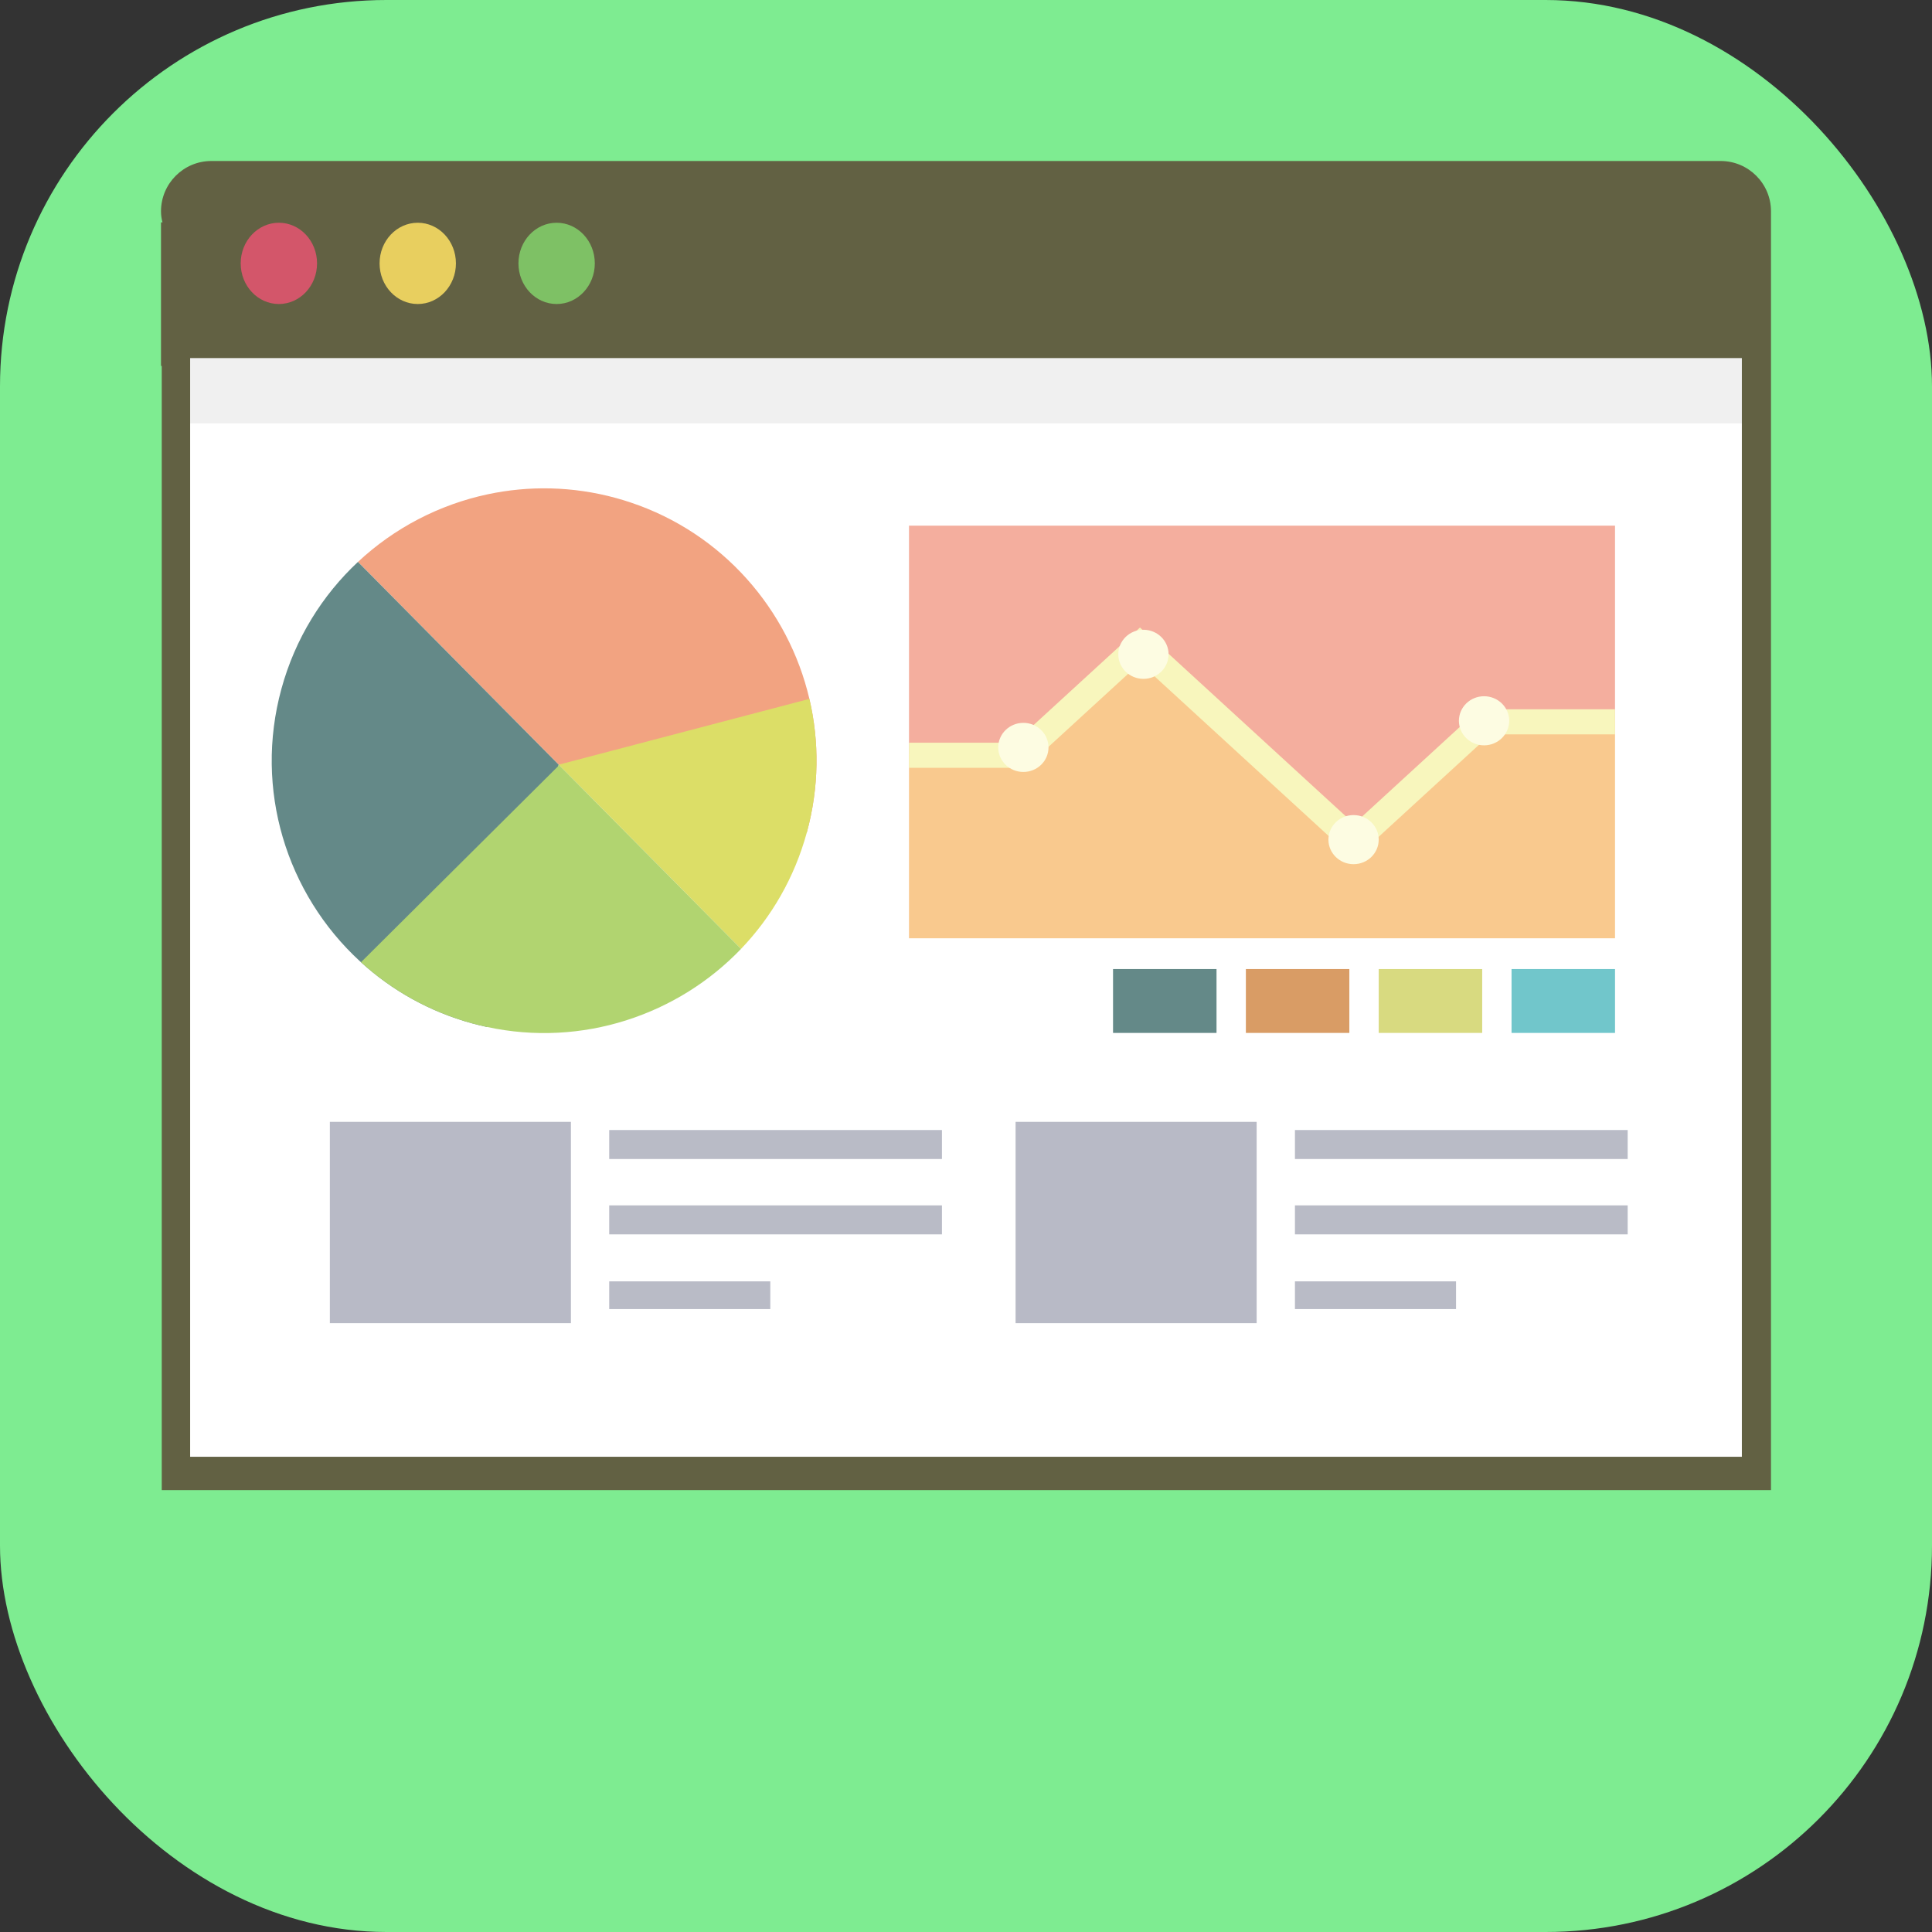 <!DOCTYPE svg PUBLIC "-//W3C//DTD SVG 1.1//EN" "http://www.w3.org/Graphics/SVG/1.1/DTD/svg11.dtd">
<!-- Uploaded to: SVG Repo, www.svgrepo.com, Transformed by: SVG Repo Mixer Tools -->
<svg version="1.1" id="_x36_" xmlns="http://www.w3.org/2000/svg" xmlns:xlink="http://www.w3.org/1999/xlink" viewBox="-51.2 -51.2 614.40 614.40" xml:space="preserve" width="800px" height="800px" fill="#000000">
<rect x="-51.2" y="-51.2" width="614.40" height="614.40" fill="#333333" stroke="none"/>
<g id="SVGRepo_bgCarrier" stroke-width="0">
<rect x="-51.2" y="-51.2" width="614.40" height="614.40" rx="122.88" fill="#7eec91" strokewidth="0"/>
</g>
<g id="SVGRepo_tracerCarrier" stroke-linecap="round" stroke-linejoin="round"/>
<g id="SVGRepo_iconCarrier"> <g> <path style="fill:#626143;" d="M512,16.015v406.666H0.239V65.175H0V19.52h0.478C0.16,18.406,0,17.209,0,16.015 C0,7.17,7.171,0,16.015,0h479.97C504.829,0,512,7.17,512,16.015z"/> <rect x="9.269" y="62.678" style="fill:#FFFFFF;" width="493.462" height="349.392"/> <rect x="9.269" y="62.678" style="opacity:0.06;fill:#040000;" width="493.462" height="20.763"/> <g> <polygon style="fill:#F4AE9E;" points="462.397,115.971 462.397,178.019 420.747,178.019 379.338,216.11 311.44,153.665 273.396,188.647 237.87,188.647 237.87,115.971 "/> <polygon style="fill:#F9C98E;" points="462.397,178.019 462.397,247.189 237.87,247.189 237.87,188.647 273.396,188.647 311.44,153.665 379.338,216.11 420.747,178.019 "/> <polygon style="fill:#F8F6BD;" points="462.397,174.365 462.397,182.337 422.755,182.337 379.423,222.075 311.326,159.631 274.966,192.965 237.87,192.965 237.87,184.994 271.36,184.994 311.326,148.364 379.423,210.808 419.149,174.365 "/> <ellipse style="fill:#FDFCE2;" cx="312.427" cy="156.878" rx="7.995" ry="7.807"/> <ellipse style="fill:#FDFCE2;" cx="420.747" cy="178.019" rx="7.995" ry="7.807"/> <ellipse style="fill:#FDFCE2;" cx="379.251" cy="215.814" rx="7.995" ry="7.807"/> <ellipse style="fill:#FDFCE2;" cx="274.243" cy="186.484" rx="7.995" ry="7.807"/> </g> <g> <ellipse style="fill:#7EC165;" cx="125.815" cy="32.559" rx="12.141" ry="12.923"/> <ellipse style="fill:#E8CF5F;" cx="81.65" cy="32.559" rx="12.141" ry="12.923"/> <ellipse style="fill:#D3566A;" cx="37.485" cy="32.559" rx="12.141" ry="12.923"/> </g> <g> <g> <rect x="53.699" y="305.567" style="opacity:0.5;fill:#73778E;" width="76.66" height="64.006"/> <g style="opacity:0.5;"> <rect x="142.537" y="356.288" style="fill:#73778E;" width="51.228" height="8.816"/> <rect x="142.537" y="308.167" style="fill:#73778E;" width="105.815" height="9.216"/> <rect x="142.537" y="332.127" style="fill:#73778E;" width="105.815" height="9.216"/> </g> </g> <g> <rect x="271.77" y="305.567" style="opacity:0.5;fill:#73778E;" width="76.66" height="64.006"/> <g style="opacity:0.5;"> <rect x="360.607" y="356.288" style="fill:#73778E;" width="51.228" height="8.816"/> <rect x="360.607" y="308.167" style="fill:#73778E;" width="105.815" height="9.216"/> <rect x="360.607" y="332.127" style="fill:#73778E;" width="105.815" height="9.216"/> </g> </g> </g> <g> <path style="fill:#F2A381;" d="M206.196,171.055c-3.329-14.232-10.237-27.39-19.96-38.229 c-9.73-10.846-22.283-19.363-36.956-24.252c-1.514-0.505-3.046-0.978-4.604-1.404c-13.785-3.769-27.696-3.962-40.773-1.183 c-15.467,3.287-29.758,10.751-41.264,21.503l63.837,64.49l78.9,21.573C209.31,199.163,209.372,184.628,206.196,171.055z"/> <path style="fill:#DCDE67;" d="M205.375,213.554c3.935-14.391,3.996-28.926,0.821-42.499l-79.721,20.927l57.984,58.577 C194.098,240.489,201.44,227.945,205.375,213.554z"/> <path style="fill:#648988;" d="M98.992,274.254c-13.645-3.731-25.617-10.54-35.395-19.455c-0.11-0.085-0.206-0.178-0.303-0.271 c-11.651-10.701-20.154-24.399-24.59-39.512c-4.359-14.87-4.799-31.097-0.411-47.145c4.388-16.048,13.023-29.793,24.341-40.377 l63.841,64.488l-22.805,83.408C102.111,275.051,100.55,274.68,98.992,274.254z"/> <path style="fill:#B1D470;" d="M103.67,275.389c15.116,3.257,30.262,2.31,44.152-2.073c0.123-0.044,0.256-0.085,0.379-0.129 c13.74-4.401,26.239-12.169,36.26-22.631l-57.682-58.27l-0.067-0.24l-0.09,0.086l-0.147-0.151l-0.113,0.413l-62.765,62.406 c9.778,8.914,21.75,15.724,35.395,19.455C100.55,274.68,102.111,275.051,103.67,275.389z"/> </g> <g> <rect x="429.489" y="256.97" style="fill:#71C6CB;" width="32.908" height="20.313"/> <rect x="387.246" y="256.97" style="fill:#D8DA80;" width="32.908" height="20.313"/> <rect x="345.004" y="256.97" style="fill:#D99C65;" width="32.908" height="20.313"/> <rect x="302.761" y="256.97" style="fill:#648988;" width="32.908" height="20.313"/> </g> </g> </g>
</svg>